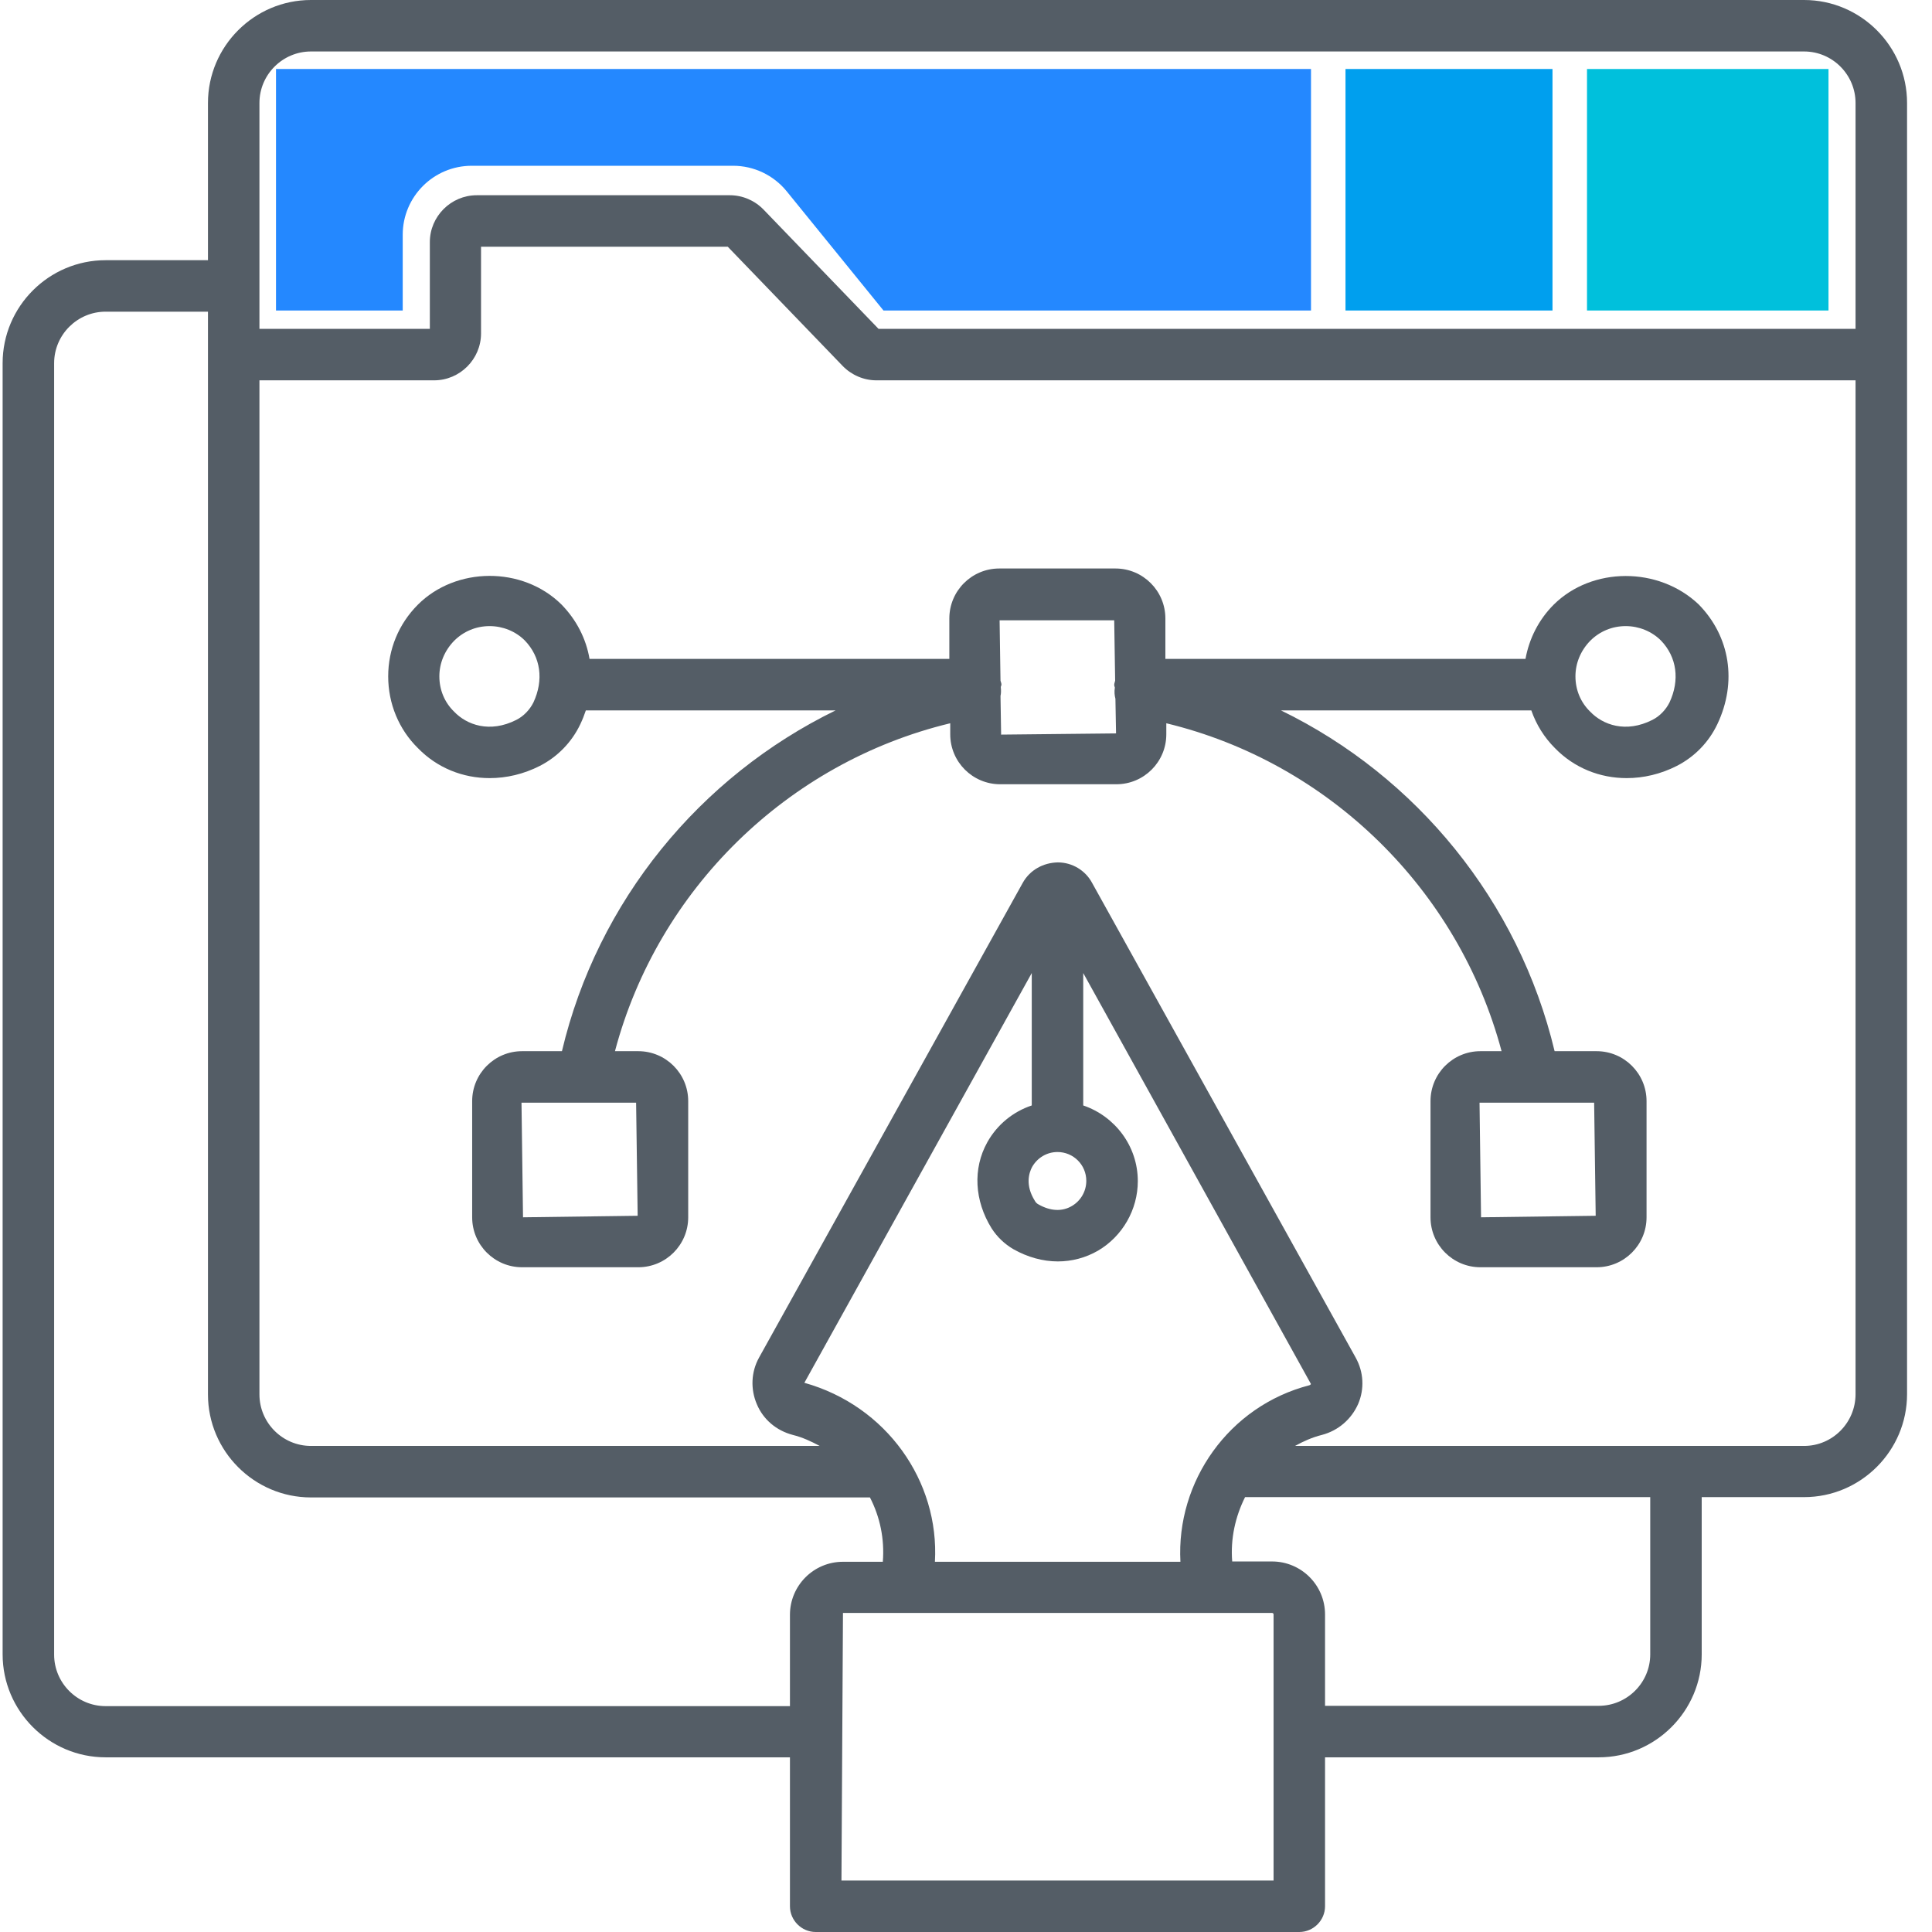 <svg width="56" height="56" viewBox="0 0 56 56" fill="none" xmlns="http://www.w3.org/2000/svg">
<path d="M49.955 7.613C51.119 7.613 52.061 6.671 52.061 5.508C52.061 4.344 51.119 3.402 49.955 3.402C48.792 3.402 47.85 4.344 47.85 5.508C47.85 6.671 48.8 7.613 49.955 7.613ZM49.955 4.904C50.293 4.904 50.568 5.179 50.568 5.517C50.568 5.854 50.293 6.13 49.955 6.13C49.609 6.13 49.342 5.863 49.342 5.517C49.342 5.17 49.618 4.904 49.955 4.904Z" fill="#545D66"/>
<path d="M52.292 0H9.013C7.369 0 6.028 1.341 6.028 2.985V7.542H3.061C1.418 7.542 0.076 8.883 0.076 10.527V47.952C0.076 49.595 1.418 50.937 3.061 50.937H22.897V55.254C22.897 55.662 23.235 56 23.643 56H37.661C38.07 56 38.407 55.662 38.407 55.254V50.937H46.34C47.983 50.937 49.325 49.595 49.325 47.952V43.395H52.292C53.935 43.395 55.277 42.053 55.277 40.41V2.985C55.277 1.341 53.935 0 52.292 0ZM7.52 2.985C7.52 2.159 8.195 1.492 9.013 1.492H52.292C53.118 1.492 53.784 2.168 53.784 2.985V9.532H25.465L22.133 6.076C21.876 5.81 21.52 5.659 21.156 5.659H13.819C13.072 5.659 12.459 6.272 12.459 7.018V9.532H7.52V2.985ZM3.061 49.453C2.235 49.453 1.569 48.778 1.569 47.961V10.527C1.569 9.701 2.244 9.034 3.061 9.034H6.028V40.419C6.028 42.062 7.369 43.404 9.013 43.404H25.216C25.509 43.972 25.642 44.612 25.589 45.269H24.434C23.581 45.269 22.897 45.962 22.897 46.806V49.453H3.061ZM29.915 33.827C30.066 33.561 30.341 33.392 30.652 33.392C31.114 33.392 31.487 33.765 31.487 34.227C31.487 34.529 31.327 34.805 31.07 34.956C30.786 35.124 30.448 35.107 30.102 34.911C30.056 34.888 30.018 34.85 29.995 34.805C29.711 34.352 29.826 33.996 29.915 33.827ZM29.906 32.042C29.359 32.224 28.899 32.604 28.618 33.108C28.192 33.872 28.245 34.805 28.742 35.604C28.902 35.853 29.116 36.057 29.373 36.208C29.782 36.439 30.226 36.563 30.661 36.563C31.07 36.563 31.47 36.457 31.825 36.252C32.536 35.835 32.98 35.062 32.98 34.236C32.98 33.215 32.313 32.353 31.398 32.042V28.204L37.999 40.117C37.99 40.126 37.981 40.143 37.954 40.152C35.618 40.756 34.09 42.942 34.215 45.269H27.099C27.232 42.933 25.695 40.748 23.315 40.081L29.906 28.204V32.042ZM36.915 54.508H24.39L24.434 46.752H36.871C36.897 46.752 36.915 46.77 36.915 46.797V54.508ZM47.833 47.952C47.833 48.778 47.157 49.444 46.34 49.444H38.407V46.797C38.407 45.944 37.715 45.26 36.871 45.26H35.716C35.663 44.603 35.805 43.963 36.089 43.395H47.833V47.952ZM52.292 41.911H37.537C37.777 41.778 38.034 41.662 38.319 41.591C38.789 41.467 39.171 41.138 39.367 40.694C39.553 40.259 39.527 39.77 39.296 39.353L31.656 25.593C31.461 25.228 31.079 24.997 30.661 24.997C30.235 25.006 29.853 25.22 29.648 25.584L22 39.353C21.769 39.77 21.751 40.268 21.938 40.703C22.124 41.147 22.506 41.467 22.977 41.591C23.262 41.662 23.51 41.778 23.759 41.911H9.013C8.187 41.911 7.52 41.236 7.52 40.419V11.024H12.584C13.33 11.024 13.943 10.411 13.943 9.665V7.151H21.094L24.425 10.607C24.683 10.873 25.038 11.024 25.402 11.024H53.784V40.41C53.784 41.236 53.118 41.911 52.292 41.911Z" fill="#545D66"/>
<path d="M45.035 17.526C44.599 17.962 44.324 18.512 44.217 19.099H33.779V17.926C33.779 17.127 33.131 16.478 32.331 16.478H28.965C28.165 16.478 27.517 17.127 27.517 17.926V19.099H17.088C16.99 18.521 16.715 17.971 16.271 17.518C15.142 16.407 13.215 16.425 12.113 17.526C11.554 18.086 11.252 18.823 11.252 19.605C11.252 20.396 11.562 21.142 12.113 21.684C12.673 22.261 13.419 22.554 14.192 22.554C14.681 22.554 15.178 22.439 15.649 22.199C16.162 21.936 16.574 21.512 16.821 20.991C16.884 20.858 16.937 20.724 16.981 20.591H24.221C20.286 22.51 17.319 26.117 16.288 30.469H15.133C14.334 30.469 13.686 31.118 13.686 31.917V35.284C13.686 36.084 14.334 36.732 15.133 36.732H18.5C19.3 36.732 19.948 36.084 19.948 35.284V31.917C19.948 31.118 19.3 30.469 18.5 30.469H17.825C19.069 25.779 22.826 22.101 27.543 20.964V21.284C27.543 22.084 28.192 22.732 28.991 22.732H32.358C33.158 22.732 33.806 22.084 33.806 21.284V20.964C38.514 22.101 42.272 25.779 43.524 30.469H42.911C42.112 30.469 41.464 31.118 41.464 31.917V35.284C41.464 36.084 42.112 36.732 42.911 36.732H46.278C47.078 36.732 47.726 36.084 47.726 35.284V31.917C47.726 31.118 47.078 30.469 46.278 30.469H45.061C44.022 26.117 41.055 22.501 37.129 20.591H44.386C44.528 21 44.759 21.373 45.07 21.684C45.63 22.261 46.376 22.554 47.149 22.554C47.637 22.554 48.135 22.439 48.606 22.199C49.119 21.936 49.531 21.512 49.778 20.991C50.356 19.774 50.151 18.45 49.236 17.518C48.073 16.416 46.145 16.425 45.035 17.526ZM15.462 20.36C15.356 20.573 15.178 20.76 14.965 20.867C14.192 21.258 13.526 21.009 13.162 20.627C12.886 20.36 12.735 19.996 12.735 19.605C12.735 19.223 12.886 18.859 13.162 18.575C13.437 18.299 13.801 18.148 14.192 18.148C14.574 18.148 14.947 18.299 15.213 18.566C15.675 19.046 15.764 19.712 15.462 20.36ZM18.483 35.24L15.16 35.284L15.116 31.962H18.438L18.483 35.24ZM46.252 35.24L42.929 35.284L42.885 31.962H46.207L46.252 35.24ZM29.018 21.293L29 20.174C29.018 20.094 29.018 20.014 29.009 19.925V19.916C29.009 19.889 29.027 19.872 29.027 19.845C29.027 19.801 29.009 19.765 29 19.73L28.974 17.98H32.296L32.323 19.73C32.314 19.774 32.296 19.809 32.296 19.854C32.296 19.881 32.305 19.898 32.314 19.925V19.934C32.296 20.049 32.305 20.156 32.331 20.254L32.349 21.258L29.018 21.293ZM48.392 20.36C48.286 20.573 48.108 20.76 47.895 20.867C47.122 21.258 46.456 21.009 46.092 20.627C45.816 20.36 45.665 19.996 45.665 19.605C45.665 19.223 45.816 18.859 46.092 18.575C46.367 18.299 46.731 18.148 47.122 18.148C47.504 18.148 47.877 18.299 48.144 18.566C48.606 19.046 48.694 19.712 48.392 20.36Z" fill="#545D66"/>
<path d="M8 2V9H11.673V6.805C11.673 5.701 12.568 4.805 13.673 4.805H21.25C21.852 4.805 22.422 5.077 22.802 5.544L25.608 9L38 9V2L8 2Z" fill="#2488FF"/>
<rect x="39" y="2" width="6" height="7" fill="#009FEE"/>
<rect x="46" y="2" width="7" height="7" fill="#00C0DC"/>
</svg>
